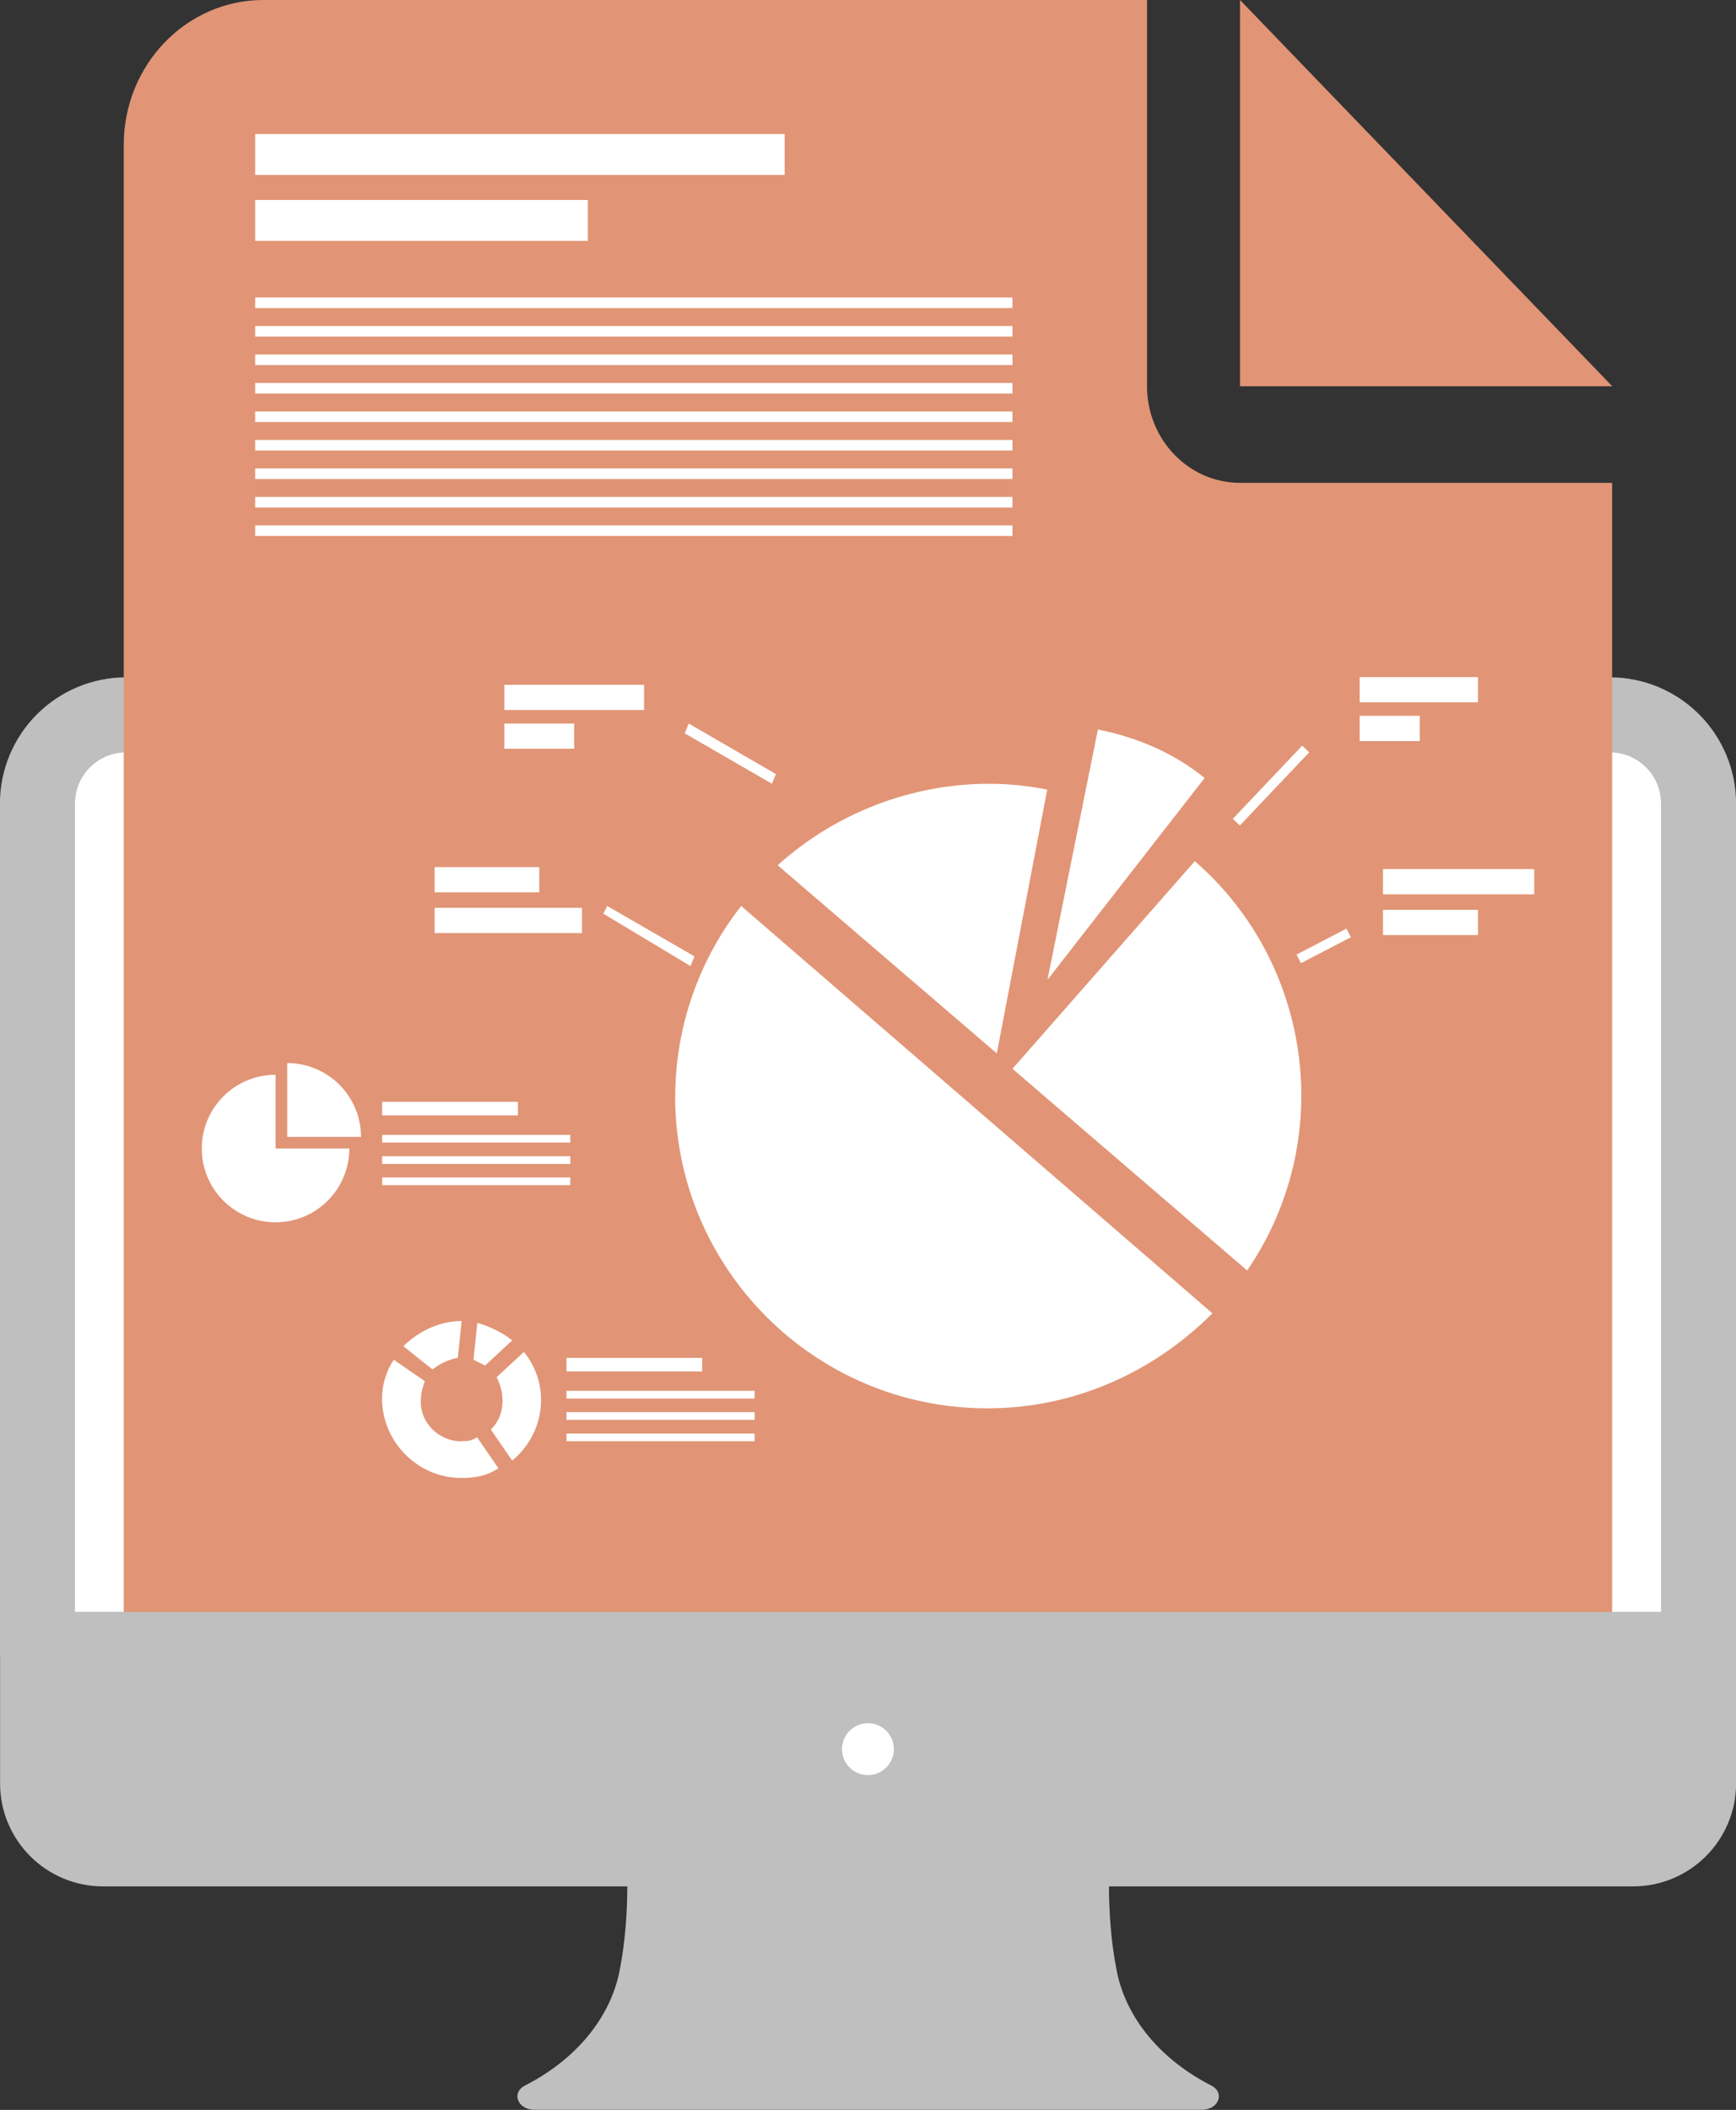 <?xml version="1.0" encoding="UTF-8"?>
<svg id="_レイヤー_2" data-name="レイヤー_2" xmlns="http://www.w3.org/2000/svg" width="121.91" height="148.14" viewBox="0 0 121.91 148.14">
  <rect x="0" y="0" width="121.91" height="148.14" fill="#333333" stroke="none"/>
  <defs>
    <style>
      .cls-1, .cls-2 {
        fill: #fff;
      }

      .cls-2, .cls-3 {
        stroke: #bfbfbf;
        stroke-linecap: round;
        stroke-linejoin: round;
        stroke-width: 5.27px;
      }

      .cls-3 {
        fill: #bfbfbf;
      }

      .cls-4 {
        fill: #e19576;
      }

      .cls-5 {
        fill: #bfbfbf;
      }
    </style>
  </defs>
  <g id="_レイヤー_1-2" data-name="レイヤー_1">
    <g>
      <path class="cls-5" d="M60.96,129.81h17.01s-.4,4.34.46,8.61c.66,3.27,3.06,6.18,6.62,8h0c1,.51.53,1.71-.66,1.71h-46.85c-1.19,0-1.66-1.2-.66-1.71h0c3.56-1.82,5.96-4.73,6.62-8,.86-4.27.46-8.61.46-8.61h17.01Z"/>
      <path class="cls-2" d="M119.28,115.81H2.63v-59.38c0-3.45,2.79-6.24,6.24-6.24h104.17c3.45,0,6.24,2.79,6.24,6.24v59.38"/>
      <g>
        <path class="cls-4" d="M113.21,125.42V33.9h-26.13c-3.61,0-6.53-3.04-6.53-6.78V0H18.49c-5.41,0-9.8,4.56-9.8,10.17v115.25s0,.04,0,.06h104.51s0-.04,0-.06Z"/>
        <polygon class="cls-4" points="87.08 0 87.08 27.12 113.22 27.12 87.08 0"/>
      </g>
      <path class="cls-3" d="M2.63,115.81h116.65v9.41c0,2.53-2.06,4.59-4.59,4.59H7.23c-2.53,0-4.59-2.06-4.59-4.59v-9.41h0Z"/>
      <path class="cls-1" d="M62.77,122.81c0,1-.81,1.82-1.82,1.82s-1.82-.81-1.82-1.82.81-1.82,1.82-1.82,1.82.81,1.82,1.82Z"/>
      <g>
        <g>
          <path class="cls-1" d="M34.88,96.7c.27.54.41,1.09.41,1.63,0,.82-.27,1.5-.82,2.04l1.5,2.18c2.32-1.91,2.72-5.31.82-7.63l-1.91,1.77Z"/>
          <path class="cls-1" d="M34.06,95.88l1.91-1.77c-.68-.54-1.5-.95-2.45-1.23l-.27,2.59c.27.14.54.27.82.41Z"/>
          <path class="cls-1" d="M32.42,101.2c-1.63,0-3-1.36-2.86-3,0-.41.14-.82.27-1.23l-2.18-1.5c-.54.82-.82,1.77-.82,2.72,0,3,2.45,5.58,5.58,5.58.95,0,1.77-.14,2.59-.68l-1.5-2.18c-.41.27-.68.27-1.09.27Z"/>
          <path class="cls-1" d="M32.15,95.34l.27-2.59c-1.5,0-3,.68-4.09,1.77l2.04,1.63c.54-.41,1.09-.68,1.77-.82Z"/>
          <rect class="cls-1" x="39.78" y="95.34" width="9.53" height=".95"/>
          <rect class="cls-1" x="39.78" y="97.65" width="13.21" height=".54"/>
          <rect class="cls-1" x="39.78" y="99.15" width="13.21" height=".54"/>
          <rect class="cls-1" x="39.78" y="100.65" width="13.21" height=".54"/>
          <path class="cls-1" d="M19.35,75.46c-2.86,0-5.18,2.32-5.18,5.18s2.32,5.18,5.18,5.18,5.18-2.32,5.18-5.18h-5.18v-5.18Z"/>
          <path class="cls-1" d="M20.17,74.64v5.18h5.18c0-2.86-2.32-5.18-5.18-5.18Z"/>
          <rect class="cls-1" x="26.84" y="77.36" width="9.53" height=".95"/>
          <rect class="cls-1" x="26.84" y="79.68" width="13.21" height=".54"/>
          <rect class="cls-1" x="26.84" y="81.18" width="13.21" height=".54"/>
          <rect class="cls-1" x="26.84" y="82.67" width="13.21" height=".54"/>
          <rect class="cls-1" x="95.48" y="47.54" width="8.31" height="1.77"/>
          <rect class="cls-1" x="95.48" y="50.26" width="4.22" height="1.77"/>
          <rect class="cls-1" x="35.42" y="48.08" width="9.81" height="1.77"/>
          <rect class="cls-1" x="35.42" y="50.8" width="4.9" height="1.77"/>
          <rect class="cls-1" x="30.52" y="60.88" width="7.35" height="1.77"/>
          <rect class="cls-1" x="30.52" y="63.74" width="10.35" height="1.77"/>
          <rect class="cls-1" x="97.12" y="61.02" width="10.62" height="1.77"/>
          <rect class="cls-1" x="97.12" y="63.88" width="6.67" height="1.77"/>
          <path class="cls-1" d="M73.55,55.44c-1.36-.27-2.72-.41-4.09-.41-5.45,0-10.76,2.04-14.85,5.72l15.39,13.21,3.54-18.52Z"/>
          <path class="cls-1" d="M47.41,76.95c0,12.12,9.81,21.93,21.93,21.93,5.99,0,11.58-2.45,15.8-6.67l-33.09-28.6c-3,3.81-4.63,8.58-4.63,13.35Z"/>
          <path class="cls-1" d="M83.9,60.47l-12.8,14.57,16.48,14.16c6.26-9.13,4.63-21.52-3.68-28.74Z"/>
          <rect class="cls-1" x="85.72" y="54.81" width="7.08" height=".68" transform="translate(-12.19 81.94) rotate(-46.5)"/>
          <polygon class="cls-1" points="42.37 64.15 48.49 67.83 48.77 67.15 42.64 63.61 42.37 64.15"/>
          <polygon class="cls-1" points="54.49 54.35 48.36 50.8 48.09 51.49 54.21 55.03 54.49 54.35"/>
          <rect class="cls-1" x="90.98" y="66.08" width="3.95" height=".68" transform="translate(-20.16 50.38) rotate(-27.48)"/>
          <path class="cls-1" d="M84.59,54.62c-2.18-1.77-4.77-2.86-7.49-3.4l-3.54,17.57,11.03-14.16Z"/>
        </g>
        <rect class="cls-1" x="17.92" y="9.41" width="37.18" height="2.87"/>
        <rect class="cls-1" x="17.92" y="14.04" width="23.36" height="2.87"/>
        <rect class="cls-1" x="17.92" y="20.89" width="53.18" height=".74"/>
        <rect class="cls-1" x="17.92" y="22.89" width="53.18" height=".74"/>
        <rect class="cls-1" x="17.92" y="24.89" width="53.18" height=".74"/>
        <rect class="cls-1" x="17.92" y="26.89" width="53.18" height=".74"/>
        <rect class="cls-1" x="17.92" y="28.89" width="53.18" height=".74"/>
        <rect class="cls-1" x="17.92" y="30.89" width="53.18" height=".74"/>
        <rect class="cls-1" x="17.92" y="32.89" width="53.18" height=".74"/>
        <rect class="cls-1" x="17.92" y="34.89" width="53.18" height=".74"/>
        <rect class="cls-1" x="17.92" y="36.89" width="53.18" height=".74"/>
      </g>
    </g>
  </g>
</svg>